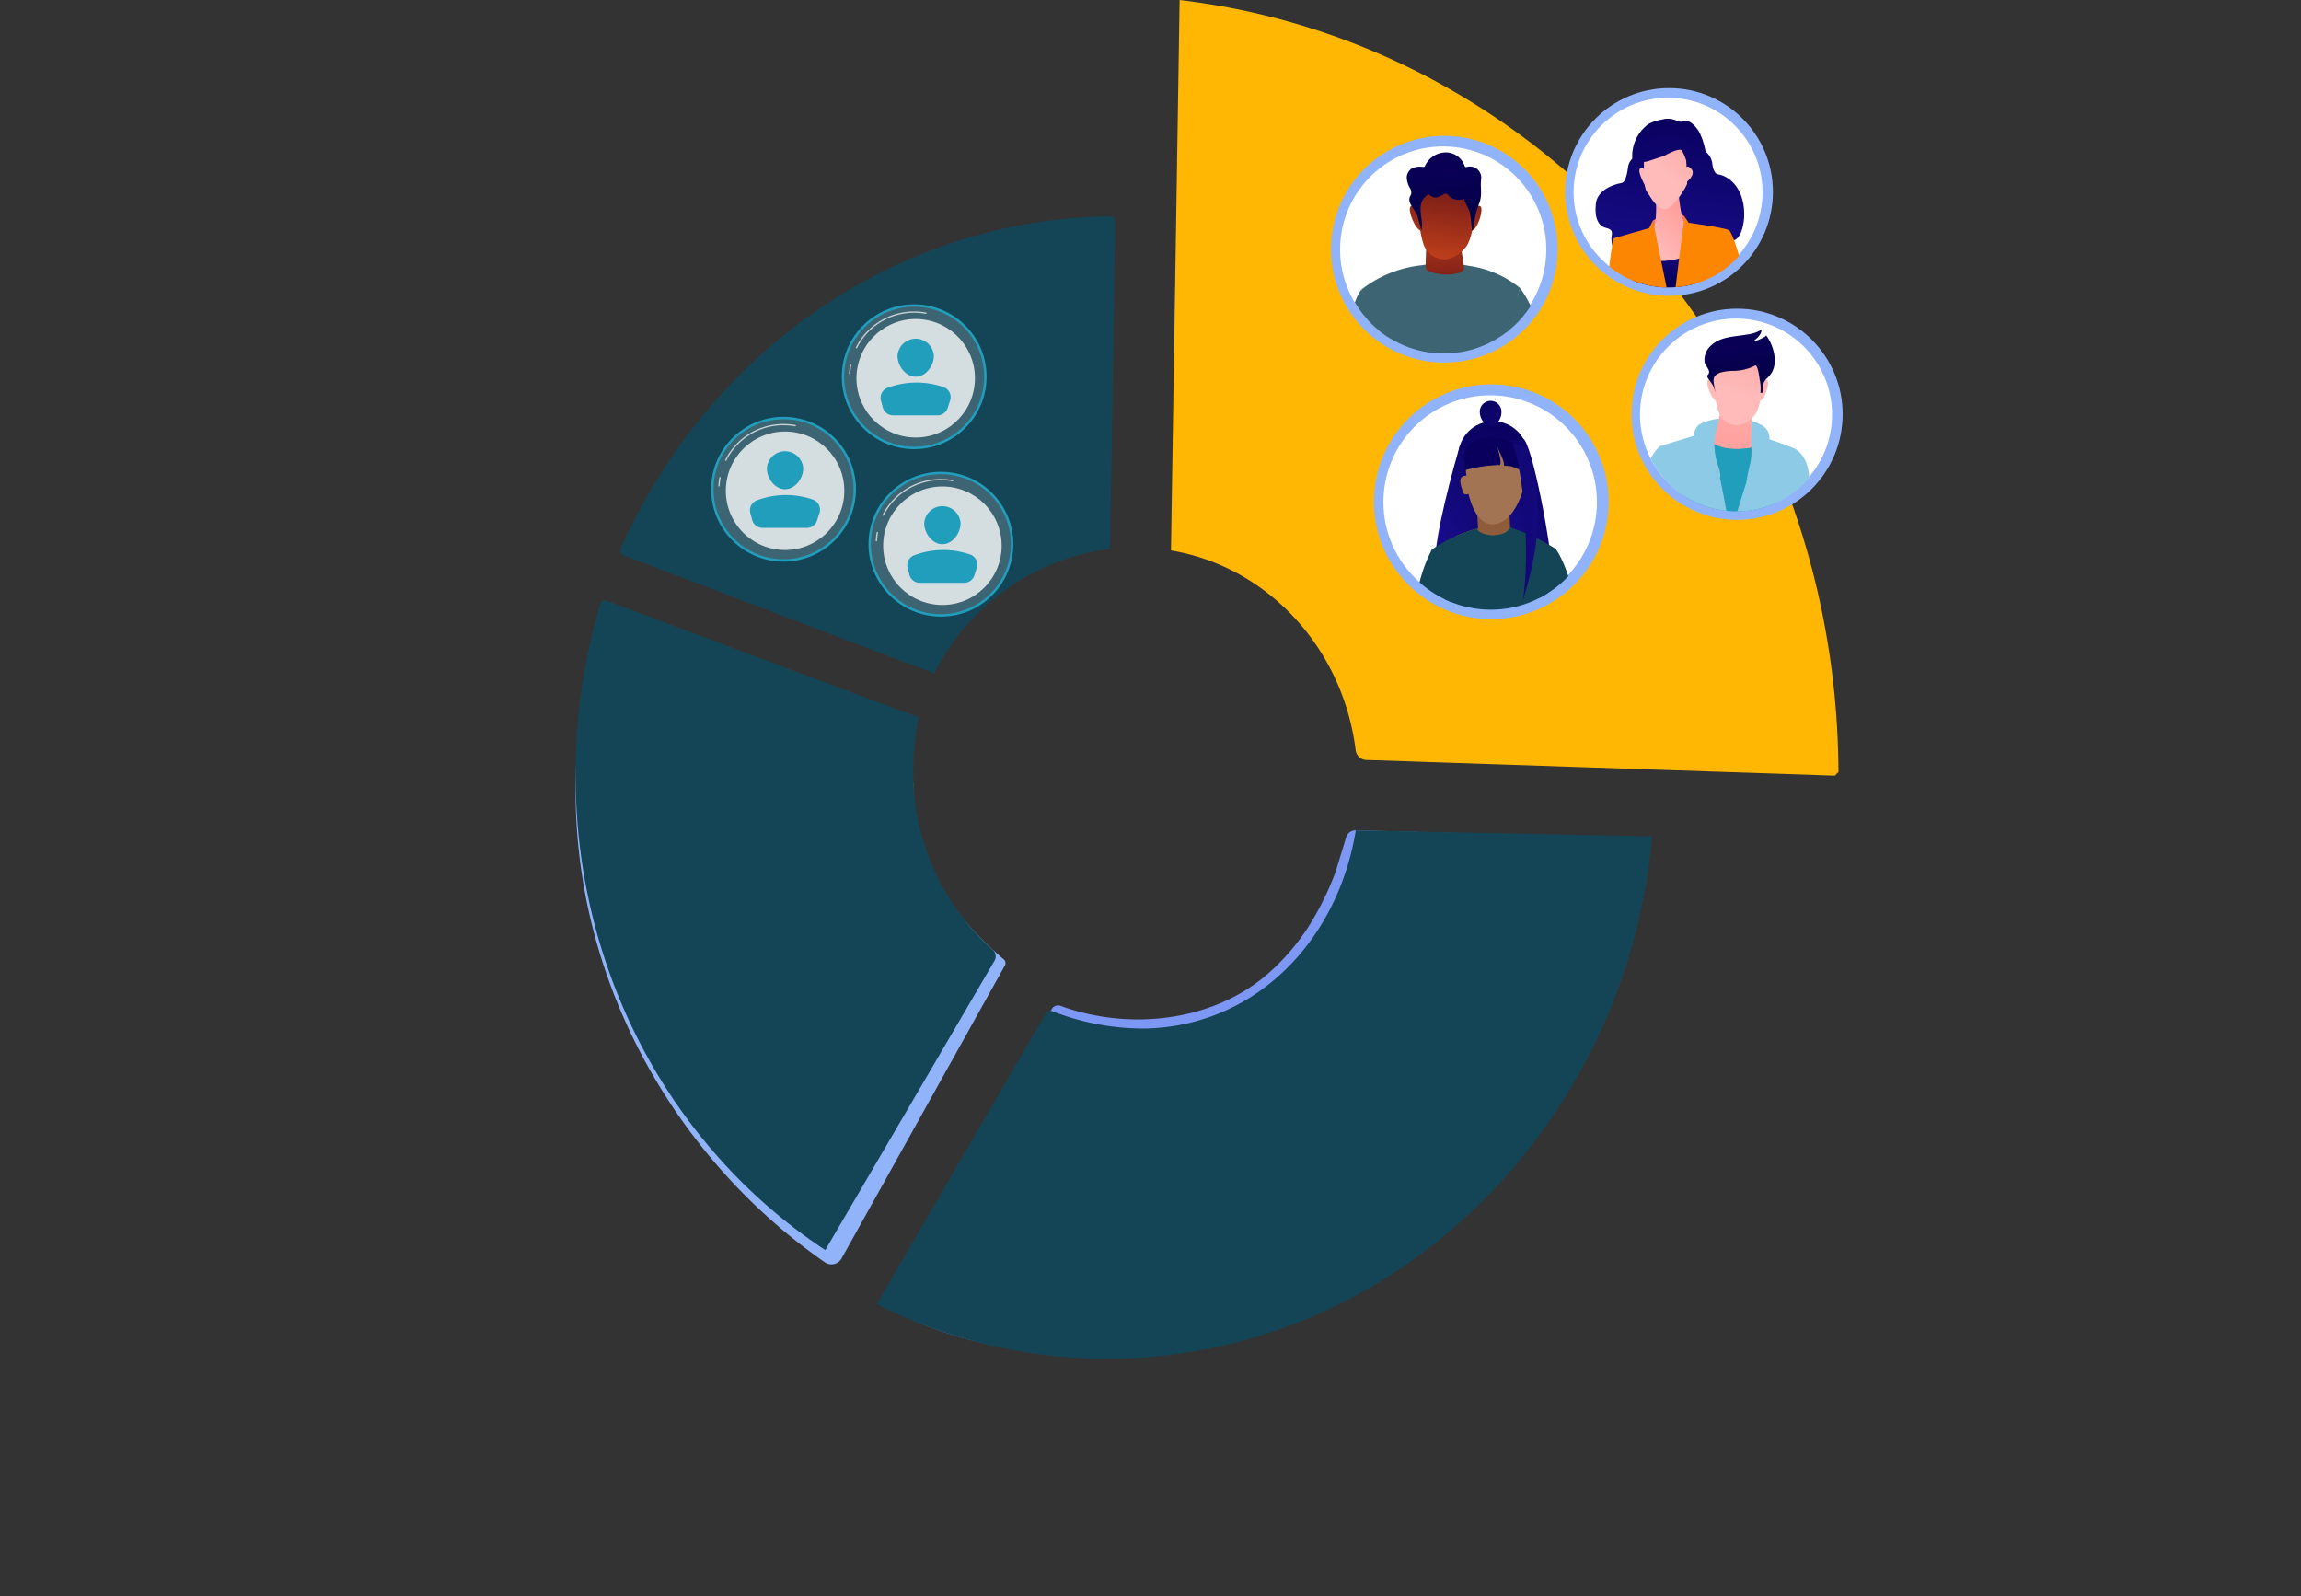 <svg id="Help_1" data-name="Help 1" xmlns="http://www.w3.org/2000/svg" xmlns:xlink="http://www.w3.org/1999/xlink" width="380.792" height="264.158" viewBox="0 0 380.792 264.158">
  <rect x="0" y="0" width="380.792" height="264.158" fill="#333333" stroke="none"/>
  <defs>
    <radialGradient id="radial-gradient" cx="0.5" cy="0.5" r="3.824" gradientTransform="translate(-0.848 1.798) scale(0.126 0.109)" gradientUnits="objectBoundingBox">
      <stop offset="0" stop-color="#868686"/>
      <stop offset="0.058" stop-color="#868686" stop-opacity="0.855"/>
      <stop offset="0.18" stop-color="#868686" stop-opacity="0.592"/>
      <stop offset="0.31" stop-color="#868686" stop-opacity="0.376"/>
      <stop offset="0.448" stop-color="#868686" stop-opacity="0.212"/>
      <stop offset="0.598" stop-color="#868686" stop-opacity="0.09"/>
      <stop offset="0.767" stop-color="#868686" stop-opacity="0.024"/>
      <stop offset="1" stop-color="#868686" stop-opacity="0"/>
    </radialGradient>
    <clipPath id="clip-path">
      <ellipse id="Ellipse_24117" data-name="Ellipse 24117" cx="17.063" cy="17.063" rx="17.063" ry="17.063" fill="none"/>
    </clipPath>
    <linearGradient id="linear-gradient" x1="0.412" y1="-0.83" x2="0.577" y2="2.157" gradientUnits="objectBoundingBox">
      <stop offset="0" stop-color="#c4421b"/>
      <stop offset="1" stop-color="#5c0e16"/>
    </linearGradient>
    <linearGradient id="linear-gradient-2" x1="0.411" y1="1.081" x2="0.548" y2="-0.237" xlink:href="#linear-gradient"/>
    <linearGradient id="linear-gradient-3" x1="0.208" y1="2.478" x2="0.81" y2="-1.626" xlink:href="#linear-gradient"/>
    <linearGradient id="linear-gradient-4" x1="0.216" y1="2.299" x2="0.887" y2="-1.819" xlink:href="#linear-gradient"/>
    <linearGradient id="linear-gradient-5" x1="0.48" y1="0.184" x2="0.658" y2="1.497" gradientUnits="objectBoundingBox">
      <stop offset="0" stop-color="#090056"/>
      <stop offset="1" stop-color="#020039"/>
    </linearGradient>
    <clipPath id="clip-path-2">
      <ellipse id="Ellipse_24120" data-name="Ellipse 24120" cx="15.635" cy="15.635" rx="15.635" ry="15.635" fill="none"/>
    </clipPath>
    <linearGradient id="linear-gradient-6" x1="0.536" y1="-0.138" x2="0.397" y2="3.009" gradientUnits="objectBoundingBox">
      <stop offset="0" stop-color="#09005d"/>
      <stop offset="1" stop-color="#1a0f91"/>
    </linearGradient>
    <linearGradient id="linear-gradient-7" x1="0.566" y1="-0.321" x2="0.419" y2="1.064" xlink:href="#linear-gradient-6"/>
    <linearGradient id="linear-gradient-8" x1="0.563" y1="-0.246" x2="0.417" y2="1.217" xlink:href="#linear-gradient-6"/>
    <linearGradient id="linear-gradient-9" x1="-0.336" y1="-7.677" x2="-0.03" y2="-4.642" gradientUnits="objectBoundingBox">
      <stop offset="0" stop-color="#ff928e"/>
      <stop offset="1" stop-color="#fe7062"/>
    </linearGradient>
    <linearGradient id="linear-gradient-10" x1="0.755" y1="0.195" x2="4.507" y2="-4.313" gradientUnits="objectBoundingBox">
      <stop offset="0" stop-color="#febbba"/>
      <stop offset="1" stop-color="#ff928e"/>
    </linearGradient>
    <linearGradient id="linear-gradient-11" x1="0.037" y1="1.034" x2="3.385" y2="-4.028" xlink:href="#linear-gradient-10"/>
    <linearGradient id="linear-gradient-12" x1="0.375" y1="0.718" x2="0.716" y2="-0.122" xlink:href="#linear-gradient-10"/>
    <linearGradient id="linear-gradient-13" x1="0.463" y1="0.747" x2="0.548" y2="-0.271" xlink:href="#linear-gradient-6"/>
    <linearGradient id="linear-gradient-14" x1="0.447" y1="0.532" x2="1.074" y2="-0.751" xlink:href="#linear-gradient-10"/>
    <linearGradient id="linear-gradient-15" x1="-0.053" y1="-1.028" x2="2.092" y2="5.249" xlink:href="#linear-gradient-6"/>
    <clipPath id="clip-path-3">
      <ellipse id="Ellipse_24124" data-name="Ellipse 24124" cx="17.667" cy="17.667" rx="17.667" ry="17.667" fill="none"/>
    </clipPath>
    <linearGradient id="linear-gradient-16" x1="0.655" y1="-0.092" x2="-0.007" y2="2.436" xlink:href="#linear-gradient-6"/>
    <linearGradient id="linear-gradient-17" x1="1.154" y1="-0.299" x2="0.231" y2="1.236" xlink:href="#linear-gradient-6"/>
    <linearGradient id="linear-gradient-18" x1="1.008" y1="-0.072" x2="0.095" y2="1.111" xlink:href="#linear-gradient-6"/>
    <linearGradient id="linear-gradient-19" x1="-54.541" y1="26.409" x2="-51.91" y2="32.876" xlink:href="#linear-gradient-6"/>
    <linearGradient id="linear-gradient-20" x1="-0.021" y1="-0.292" x2="2.512" y2="3.335" xlink:href="#linear-gradient-6"/>
    <linearGradient id="linear-gradient-21" x1="-2.839" y1="-0.248" x2="3.12" y2="1.116" xlink:href="#linear-gradient-6"/>
    <clipPath id="clip-path-4">
      <ellipse id="Ellipse_24127" data-name="Ellipse 24127" cx="15.893" cy="15.893" rx="15.893" ry="15.893" fill="none"/>
    </clipPath>
    <linearGradient id="linear-gradient-22" x1="1.015" y1="-2.003" x2="0.213" y2="2.486" xlink:href="#linear-gradient-10"/>
    <linearGradient id="linear-gradient-23" x1="0.437" y1="0.528" x2="0.858" y2="-1.058" xlink:href="#linear-gradient-10"/>
    <linearGradient id="linear-gradient-24" x1="0.332" y1="0.915" x2="2.248" y2="-4.025" xlink:href="#linear-gradient-10"/>
    <linearGradient id="linear-gradient-25" x1="0.544" y1="0.447" x2="2.679" y2="-4.509" xlink:href="#linear-gradient-10"/>
    <linearGradient id="linear-gradient-26" x1="0.471" y1="0.224" x2="0.617" y2="1.484" xlink:href="#linear-gradient-5"/>
  </defs>
  <ellipse id="Ellipse_24113" data-name="Ellipse 24113" cx="190.396" cy="24.06" rx="190.396" ry="24.06" transform="translate(0 216.039)" fill="url(#radial-gradient)" style="mix-blend-mode: multiply;isolation: isolate"/>
  <g id="Help_1-2" data-name="Help 1" transform="translate(95.257 0)">
    <path id="Path_242500" data-name="Path 242500" d="M622.724,1014.618a37.782,37.782,0,0,1,29.086-20.6l.856-54.188a.826.826,0,0,0-.831-.839c-35.3.382-66.454,22.355-80.993,54.9a.905.905,0,0,0,.507,1.213Z" transform="translate(-563.369 -903.177)" fill="#144556"/>
    <path id="Path_242501" data-name="Path 242501" d="M699.5,1056.687a1.617,1.617,0,0,0-1.589,1.133c-.607,1.938-1.714,5.655-1.9,6.125a49.6,49.6,0,0,1-3.127,6.649,36.6,36.6,0,0,1-8.66,10.447c-8.98,7.271-21.889,8.623-32.657,5.024-.306-.1-.611-.213-.914-.326a1.2,1.2,0,0,0-1.479.548l-27.15,49.513c13.184,6.611,25.59,8.34,41.155,7.342,45.222-2.9,80.734-39.616,84.675-85.151Z" transform="translate(-570.383 -919.284)" fill="#7d97f4"/>
    <path id="Path_242502" data-name="Path 242502" d="M699.212,1056.687c-2.943,18.068-16.3,32.187-34.443,32.8a41.289,41.289,0,0,1-15.673-2.826,1.015,1.015,0,0,0-1.255.438l-27.907,48.007a84.788,84.788,0,0,0,43.636,8.85c45.222-2.9,80.734-40.731,84.675-86.266Z" transform="translate(-570.097 -919.284)" fill="#144556"/>
    <path id="Path_242503" data-name="Path 242503" d="M606.216,1121.886l27.02-48.464a.817.817,0,0,0-.19-1.025c-8.319-7.005-14.97-16.4-14.97-28.578,0-3-1.332-7.377-.722-10.195l-50.816-18.171a98.813,98.813,0,0,0-4.343,29.061c0,32.711,17.381,61.481,41.246,78.019A1.924,1.924,0,0,0,606.216,1121.886Z" transform="translate(-562.196 -913.641)" fill="#91b3fa"/>
    <path id="Path_242504" data-name="Path 242504" d="M603.514,1120.121l28-47.865a1.471,1.471,0,0,0-.3-1.849,39.312,39.312,0,0,1-13.143-29.666,41.329,41.329,0,0,1,.935-8.752l-51.711-19.33a.761.761,0,0,0-1,.493,98.793,98.793,0,0,0-4.109,28.282C562.2,1074.942,578.752,1103.795,603.514,1120.121Z" transform="translate(-562.196 -913.252)" fill="#144556"/>
    <g id="Group_49795" data-name="Group 49795" transform="translate(98.526)">
      <path id="Path_242505" data-name="Path 242505" d="M676.342,988.594c16.028,2.681,28.457,16.176,30.563,33.042a1.845,1.845,0,0,0,1.766,1.623l77.522,2.6.609-.589c-.237-64.852-46.739-120.412-109.028-127.766Z" transform="translate(-676.342 -897.5)" fill="#ffb703"/>
    </g>
  </g>
  <g id="Group_49801" data-name="Group 49801" transform="translate(219.262 21.722)">
    <ellipse id="Ellipse_24115" data-name="Ellipse 24115" cx="18.761" cy="18.761" rx="18.761" ry="18.761" transform="translate(0.993 0.76)" fill="#91b3fa"/>
    <ellipse id="Ellipse_24116" data-name="Ellipse 24116" cx="17.063" cy="17.063" rx="17.063" ry="17.063" transform="matrix(0.16, -0.987, 0.987, 0.16, 0, 33.685)" fill="#fff"/>
    <g id="Group_49800" data-name="Group 49800" transform="translate(2.611 2.647)">
      <g id="Group_49799" data-name="Group 49799" clip-path="url(#clip-path)">
        <g id="Group_49798" data-name="Group 49798" transform="translate(0.933 0.864)">
          <path id="Path_242506" data-name="Path 242506" d="M716.7,963.153c.268-1.248.481-2.065.481-2.065l-4.743-8.032s-1.535,1.554-2.455,8.324a1.562,1.562,0,0,0,1.548,1.773Z" transform="translate(-709.966 -930.336)" fill="#3d6472"/>
          <path id="Path_242507" data-name="Path 242507" d="M746.433,961.305c-1.317-5.87-3.662-8.6-3.662-8.6l-2.968,9.834s.09.194.227.569h4.962A1.476,1.476,0,0,0,746.433,961.305Z" transform="translate(-714.049 -930.288)" fill="#3d6472"/>
          <path id="Path_242508" data-name="Path 242508" d="M717.052,962.458c4.876,1.793,11.5,1.542,19.232,0a25.012,25.012,0,0,1,.756-2.482l2.04-7.924a17.265,17.265,0,0,0-8.424-3.65,21.3,21.3,0,0,0-7.793-.1,19.447,19.447,0,0,0-10.036,4.051l3.529,8.029A16.272,16.272,0,0,1,717.052,962.458Z" transform="translate(-710.358 -929.641)" fill="#3d6472"/>
          <path id="Path_242509" data-name="Path 242509" d="M725.28,943.868l-.122,4a.909.909,0,0,0,.607.884,8,8,0,0,0,5.149.191.9.9,0,0,0,.586-.985l-.6-4.092Z" transform="translate(-712.045 -929.079)" fill="url(#linear-gradient)"/>
          <g id="Group_49797" data-name="Group 49797" transform="translate(9.994)">
            <path id="Path_242510" data-name="Path 242510" d="M723.582,935.56s.235,5.407,1.175,7.522a3.839,3.839,0,0,0,3.526,2.116,5.381,5.381,0,0,0,3.526-2.351c1.176-1.88,1.645-7.992,1.645-7.992a8.508,8.508,0,0,0-4.936-2.585C725.7,932.034,723.582,934.385,723.582,935.56Z" transform="translate(-721.823 -927.489)" fill="url(#linear-gradient-2)"/>
            <path id="Path_242511" data-name="Path 242511" d="M733.755,938.156s1.079-1.618,1.618-1.079-.539,4.046-1.618,4.046S733.755,938.156,733.755,938.156Z" transform="translate(-723.15 -928.134)" fill="url(#linear-gradient-3)"/>
            <path id="Path_242512" data-name="Path 242512" d="M724.139,938.429s-1.348-1.888-1.888-1.349.809,4.046,1.888,4.046Z" transform="translate(-721.624 -928.136)" fill="url(#linear-gradient-4)"/>
            <path id="Path_242513" data-name="Path 242513" d="M733.841,933.48c.007-.366-.014-.743-.033-1.175a8.719,8.719,0,0,1,.067-1.29,1.869,1.869,0,0,0-2.324-1.905.448.448,0,0,1-.274.021c-.109-.042-.156-.166-.2-.274a3.246,3.246,0,0,0-3.527-2.1,3.8,3.8,0,0,0-2.966,2.154.371.371,0,0,1-.122.174.362.362,0,0,1-.189.038,3.211,3.211,0,0,0-1.907.26,1.934,1.934,0,0,0-.821,1.421,3.664,3.664,0,0,0,.509,1.782,1.406,1.406,0,0,1,.209,1.082,3.084,3.084,0,0,1-.161.308c-.579,1.15.943,2.281,1.223,3.312l.64,2.349a5.641,5.641,0,0,0,.079-1.52,17.817,17.817,0,0,1-.222-2.087,3.414,3.414,0,0,1,.367-1.45c.223-.431.629-.622.933-1a1.916,1.916,0,0,0,.968.592,1.63,1.63,0,0,0,.713-.095c.349-.109.844-.5,1.184-.53s.456.328.679.516a2.535,2.535,0,0,0,2.425.355c-.173.073.836,1.954.869,2.124a20.3,20.3,0,0,1,.346,3.037c.081.06.171-.06.2-.157.183-.678.24-1.384.358-2.078a14.975,14.975,0,0,1,.706-2.27A4.973,4.973,0,0,0,733.841,933.48Z" transform="translate(-721.544 -926.734)" fill="url(#linear-gradient-5)"/>
          </g>
        </g>
      </g>
    </g>
  </g>
  <g id="Group_49805" data-name="Group 49805" transform="translate(259.018 14.576)">
    <ellipse id="Ellipse_24118" data-name="Ellipse 24118" cx="17.191" cy="17.191" rx="17.191" ry="17.191" fill="#91b3fa"/>
    <ellipse id="Ellipse_24119" data-name="Ellipse 24119" cx="15.635" cy="15.635" rx="15.635" ry="15.635" transform="translate(1.393 1.606)" fill="#fff"/>
    <g id="Group_49804" data-name="Group 49804" transform="translate(1.482 1.729)">
      <g id="Group_49803" data-name="Group 49803" clip-path="url(#clip-path-2)">
        <g id="Group_49802" data-name="Group 49802" transform="translate(3.542 3.351)">
          <path id="Path_242514" data-name="Path 242514" d="M767.348,929.037c-.99,0-2.016.126-2.4-1.067a6.572,6.572,0,0,1,2.506-6.825,6.775,6.775,0,0,1,2.227-.742,3.485,3.485,0,0,1,2.509.212c.755.406,1.487-.247,2.27.274a4.792,4.792,0,0,1,1.53,1.846,11.507,11.507,0,0,1,.908,2.946,1.685,1.685,0,0,1,.039.693,1.666,1.666,0,0,1-.256.525,4.031,4.031,0,0,1-3.453,2.138Z" transform="translate(-758.697 -920.272)" fill="url(#linear-gradient-6)"/>
          <path id="Path_242515" data-name="Path 242515" d="M766.193,925.847s.179.375-.987.961c-.65.327-1.915.81-2.082,2.22-.086.728-.37,2.526-1.063,2.636-1.725.277-4.054,1.353-4.271,3.447-.249,2.4.442,3.664,1.665,3.978.9.231,1.126.472.944,1.422-.174.911.516,4.179,2.023,5.011,3.378,1.866,6.319-6.634,6.319-6.634l.69-10.975Z" transform="translate(-757.74 -921.035)" fill="url(#linear-gradient-7)"/>
          <path id="Path_242516" data-name="Path 242516" d="M775.964,924.736s-.183.4,1,1.018a3.118,3.118,0,0,1,2.119,2.351c.088.772.293,1.855,1,1.973,1.757.293,3.792,2,4.225,5.326.331,2.536-.391,5.255-1.637,5.588-.914.244-.846-.24-.66.766.177.965-.239.592-1.774,1.474-3.438,1.977-6.872-4.683-6.872-4.683l-.7-11.628Z" transform="translate(-759.783 -920.883)" fill="url(#linear-gradient-8)"/>
          <path id="Path_242517" data-name="Path 242517" d="M770.832,938.812s2.609-.672,3.164.159c.277,1.383.419,2.757.419,2.757l-3.007.564-1.989-.458-.473-.275-.2-1.958A7.565,7.565,0,0,1,770.832,938.812Z" transform="translate(-759.247 -922.774)" fill="url(#linear-gradient-9)"/>
          <path id="Path_242518" data-name="Path 242518" d="M767.345,930.625s-.419-1.258-1.05-.839.945,3.1.945,3.1Z" transform="translate(-758.891 -921.562)" fill="url(#linear-gradient-10)"/>
          <path id="Path_242519" data-name="Path 242519" d="M774.828,930.589s0-1.888,1.049-.839-1.049,2.518-1.049,2.518Z" transform="translate(-760.079 -921.525)" fill="url(#linear-gradient-11)"/>
          <path id="Path_242520" data-name="Path 242520" d="M785.426,949.412c-.879-4.24-2.14-7.553-2.538-7.746l-2.382,5.894a15.524,15.524,0,0,0-.442,3.937h3.663A1.735,1.735,0,0,0,785.426,949.412Z" transform="translate(-760.795 -923.199)" fill="#fc8501"/>
          <path id="Path_242521" data-name="Path 242521" d="M764.367,951.7c.11-1.895.062-3.088.062-3.088l-3.357-5.45a47.384,47.384,0,0,0-.84,6.077q-.029.307-.056.624a1.7,1.7,0,0,0,1.69,1.836Z" transform="translate(-758.073 -923.404)" fill="#fc8501"/>
          <path id="Path_242522" data-name="Path 242522" d="M770.188,950.45h3.655l.992-10.419s-.839-.217-1.259-1.685a29.8,29.8,0,0,1-.629-4.41l-3.776.838s.42,4-.42,5.887Z" transform="translate(-759.247 -922.142)" fill="url(#linear-gradient-12)"/>
          <path id="Path_242523" data-name="Path 242523" d="M775.156,952.025l.526-6.577c-3.829,2.291-7.766,2.18-11.76.965l1.133,5.612Z" transform="translate(-758.586 -923.717)" fill="url(#linear-gradient-13)"/>
          <path id="Path_242524" data-name="Path 242524" d="M770.055,951.238c-1.135-5.473-2.336-11.464-2.336-11.464l-.629,1.256-5.875,1.684c.287,1.342,1.165,5.037,2.048,8.524Z" transform="translate(-758.216 -922.94)" fill="#fc8501"/>
          <path id="Path_242525" data-name="Path 242525" d="M780.066,951.138c.313-1.676.589-2.986.589-2.986l1.271-6.845c-.4-.4-6.673-1.259-6.673-1.259l-.671-1s-.838,6.089-1.554,12.092Z" transform="translate(-759.832 -922.841)" fill="#fc8501"/>
          <path id="Path_242526" data-name="Path 242526" d="M767.044,926.994s-.21,5.036.419,5.875,1.468,2.728,2.937,2.937,3.777-3.987,3.777-4.2-.21-5.665-.21-5.665S769.562,922.378,767.044,926.994Z" transform="translate(-759.009 -920.868)" fill="url(#linear-gradient-14)"/>
          <path id="Path_242527" data-name="Path 242527" d="M766.055,926.01s-.839,2.518,1.679,1.679l2.518-.84s2.518-1.468,2.937-.839a10.374,10.374,0,0,1,.84,2.18s.839-2.18,0-3.439S767.943,922.443,766.055,926.01Z" transform="translate(-758.86 -920.723)" fill="url(#linear-gradient-15)"/>
        </g>
      </g>
    </g>
  </g>
  <g id="Group_49810" data-name="Group 49810" transform="translate(227.364 63.605)">
    <ellipse id="Ellipse_24121" data-name="Ellipse 24121" cx="19.425" cy="19.425" rx="19.425" ry="19.425" fill="#91b3fa"/>
    <circle id="Ellipse_24122" data-name="Ellipse 24122" cx="17.667" cy="17.667" r="17.667" transform="translate(1.574 1.815)" fill="#fff"/>
    <g id="Group_49809" data-name="Group 49809" transform="translate(1.675 1.954)">
      <g id="Group_49808" data-name="Group 49808" clip-path="url(#clip-path-3)">
        <g id="Group_49807" data-name="Group 49807" transform="translate(5.338 0.777)">
          <g id="Group_49806" data-name="Group 49806">
            <ellipse id="Ellipse_24123" data-name="Ellipse 24123" cx="5.762" cy="5.762" rx="5.762" ry="5.762" transform="translate(6.953 3.373)" fill="url(#linear-gradient-16)"/>
            <path id="Path_242528" data-name="Path 242528" d="M731.056,983.072c-2.534,8.765-4.257,16.731-3.977,18.972l7.389-.78.857-16.211Z" transform="translate(-723.875 -975.546)" fill="url(#linear-gradient-17)"/>
            <path id="Path_242529" data-name="Path 242529" d="M741.006,981.965l-1.013,19.815,8.361,4.452c-.175-6.771-3.636-24.173-5.051-24.64Z" transform="translate(-725.646 -975.344)" fill="url(#linear-gradient-18)"/>
            <path id="Path_242530" data-name="Path 242530" d="M740.326,994.457l.243,5.4-5.234.788-.33-5.665Z" transform="translate(-724.964 -977.104)" fill="#8e5c3a"/>
            <path id="Path_242531" data-name="Path 242531" d="M742.374,989.555s-1.255,5.6-4.649,6.276-4.4-4.606-4.579-4.985c0,0-.759.357-.93-.4s-1.065-2.652.623-2.614a5.066,5.066,0,0,1,.252-2.81c.584-.925,1.762-3.15,4.187-2.532S743.583,985.153,742.374,989.555Z" transform="translate(-724.529 -975.452)" fill="#a37454"/>
            <path id="Path_242532" data-name="Path 242532" d="M739.92,998.619l3.32,1.76-4.348,4.771-8.037-5.056a21.539,21.539,0,0,1,3.528-1.254Z" transform="translate(-724.396 -977.674)" fill="#8e5c3a"/>
            <path id="Path_242533" data-name="Path 242533" d="M733.125,982.677c-1.134,1.586-.242,2.994-.547,4.134a23.727,23.727,0,0,1,5.926-.887c.23-.759-.223-2.021-.455-3.017.362.945,1.19,2.392,1.1,3.138,1.5.069,1.193.09,2.879.766l-1.312-4.576C737.8,980.868,735.272,981.043,733.125,982.677Z" transform="translate(-724.625 -975.306)" fill="url(#linear-gradient-19)"/>
            <path id="Path_242534" data-name="Path 242534" d="M739.127,976.345c0,1.1-1.036,2.335-1.782,2.335a2.671,2.671,0,0,1-1.782-2.335,1.793,1.793,0,1,1,3.564,0Z" transform="translate(-725.04 -974.353)" fill="url(#linear-gradient-20)"/>
            <path id="Path_242535" data-name="Path 242535" d="M745.007,1012.323l1.827-10.166a33.115,33.115,0,0,0-7.529-3.534c-.848,1.765-4.726,1.59-5.537.219a24.421,24.421,0,0,0-7.406,3.434l2.5,10.047Z" transform="translate(-723.781 -977.674)" fill="#144556"/>
            <path id="Path_242536" data-name="Path 242536" d="M752.832,1011.085c-1.48-6.329-3.185-8.368-3.185-8.368l-2.734,8.322s.329.664.762,1.845h3.73A1.465,1.465,0,0,0,752.832,1011.085Z" transform="translate(-726.593 -978.234)" fill="#144556"/>
            <path id="Path_242537" data-name="Path 242537" d="M728.635,1012.9a24.083,24.083,0,0,1,1.23-3.4l-3.912-6.649a24.516,24.516,0,0,0-2.57,8.4,1.464,1.464,0,0,0,1.454,1.643Z" transform="translate(-723.372 -978.254)" fill="#144556"/>
            <path id="Path_242538" data-name="Path 242538" d="M741.818,982.5c1.939,4.9,2.907,18.728,1.722,26.041,1.854-6.383,4.163-14.479.635-25.366Z" transform="translate(-725.896 -975.468)" fill="url(#linear-gradient-21)"/>
          </g>
        </g>
      </g>
    </g>
  </g>
  <g id="Group_49815" data-name="Group 49815" transform="translate(269.989 51.082)">
    <ellipse id="Ellipse_24125" data-name="Ellipse 24125" cx="17.475" cy="17.475" rx="17.475" ry="17.475" fill="#91b3fa"/>
    <ellipse id="Ellipse_24126" data-name="Ellipse 24126" cx="15.893" cy="15.893" rx="15.893" ry="15.893" transform="translate(1.416 1.633)" fill="#fff"/>
    <g id="Group_49814" data-name="Group 49814" transform="translate(1.507 1.758)">
      <g id="Group_49813" data-name="Group 49813" clip-path="url(#clip-path-4)">
        <g id="Group_49812" data-name="Group 49812" transform="translate(-1.259 1.72)">
          <path id="Path_242539" data-name="Path 242539" d="M796.825,995.567a1.6,1.6,0,0,0,1.6-1.607c-.017-2.538-.069-4.768-.187-6-.3-3.142-1.969-4.138-1.969-4.138l-.849,11.743Z" transform="translate(-769.091 -963.872)" fill="#8dcae5"/>
          <path id="Path_242540" data-name="Path 242540" d="M789.783,995.268c-.124-6.579-.246-12.019-.246-12.019-2.979-1.833-13.978-1.6-13.978-1.6s-.764,6.347-1.635,13.622Z" transform="translate(-766.15 -963.573)" fill="#219ebb"/>
          <path id="Path_242541" data-name="Path 242541" d="M771.1,995.059h10.236c-.329-3.181-2.973-14.947-2.973-14.947l-8.209,2.513s.648,7.337.648,9.628C770.8,992.777,770.951,993.8,771.1,995.059Z" transform="translate(-765.634 -963.364)" fill="#8dcae5"/>
          <path id="Path_242542" data-name="Path 242542" d="M770.693,995.459c.036-3.877-.033-11.029-1.254-12.425,0,0-1.582.814-3.186,6.084-.463,1.521-.884,2.965-1.275,4.34a1.571,1.571,0,0,0,1.511,2Z" transform="translate(-764.917 -963.764)" fill="#8dcae5"/>
          <path id="Path_242543" data-name="Path 242543" d="M794.445,995.206c.3-5.577.553-11.519.308-11.764-.458-.458-5.965-2.255-5.965-2.255s-3.587,10.97-4.421,14.019Z" transform="translate(-767.579 -963.511)" fill="#8dcae5"/>
          <path id="Path_242544" data-name="Path 242544" d="M780.066,981.6l1.374-4.812h5.042l.687,5.5S782.815,983.438,780.066,981.6Z" transform="translate(-766.99 -962.91)" fill="url(#linear-gradient-22)"/>
          <g id="Group_49811" data-name="Group 49811" transform="translate(11.819)">
            <path id="Path_242545" data-name="Path 242545" d="M780.066,969.106s.474,4.6,1.272,6.4a3.262,3.262,0,0,0,3,1.8,4.569,4.569,0,0,0,3-2c1-1.6,1.4-6.791,1.4-6.791a7.23,7.23,0,0,0-4.195-2.2C782.138,966.12,780.066,968.107,780.066,969.106Z" transform="translate(-778.809 -961.475)" fill="url(#linear-gradient-23)"/>
            <path id="Path_242546" data-name="Path 242546" d="M789.027,971.322s.917-1.374,1.375-.916-.458,3.437-1.375,3.437S789.027,971.322,789.027,971.322Z" transform="translate(-779.98 -962.023)" fill="url(#linear-gradient-24)"/>
            <path id="Path_242547" data-name="Path 242547" d="M780.857,971.553s-1.146-1.6-1.6-1.145.688,3.437,1.6,3.437Z" transform="translate(-778.684 -962.025)" fill="url(#linear-gradient-25)"/>
            <path id="Path_242548" data-name="Path 242548" d="M790.009,967.28a4.259,4.259,0,0,0,.227-2.007,7.586,7.586,0,0,0-1.422-3.661c.215.216-1.839,1.084-2.156,1.053.618-.5,1.386-1.078,1.414-1.956a6.2,6.2,0,0,1-2.435.805c-2.117.374-4.393.3-6.021,1.9a3.137,3.137,0,0,0-.968,2.668c.128.705,1.176,1.448.532,2.1-.457.458.926,1.293,1.151,2.594a2.462,2.462,0,0,0,.06.279c-.02-.665-.275-1.38-.259-2.027.033-1.327,2.034-1.42,3.012-1.508a7.9,7.9,0,0,0,3.848-.866c.458-.31.749,2.191.768,2.313a6.92,6.92,0,0,1,.129,2.193h.316c.091-.843.007-1.65.627-2.264a6.382,6.382,0,0,0,.836-.945A3.261,3.261,0,0,0,790.009,967.28Z" transform="translate(-778.61 -960.709)" fill="url(#linear-gradient-26)"/>
          </g>
          <path id="Path_242549" data-name="Path 242549" d="M780.725,977.783a13.993,13.993,0,0,1-.564,2.576,10.361,10.361,0,0,0-.061,3.153c.025,1.344,1.069,2.813.841,4.134-.585-1.643-2.369-2.921-3.283-4.455-.892-1.5-1.53-2.708-.509-4.122C777.781,978.191,780.739,977.7,780.725,977.783Z" transform="translate(-766.52 -963.044)" fill="#8dcae5"/>
          <path id="Path_242550" data-name="Path 242550" d="M787.49,982.249c.126,2.8-.423,3.365-.868,6.192.6-1.91,1.943-2.913,3-4.616,1.044-1.679,1.382-3.77-.327-4.89-.117-.076-1.77-.842-1.763-.693C787.557,978.65,787.435,981.037,787.49,982.249Z" transform="translate(-767.888 -963.106)" fill="#8dcae5"/>
        </g>
      </g>
    </g>
  </g>
  <g id="Group_49816" data-name="Group 49816" transform="translate(117.684 68.98)">
    <ellipse id="Ellipse_24128" data-name="Ellipse 24128" cx="11.983" cy="11.983" rx="11.983" ry="11.983" fill="#219ebb"/>
    <ellipse id="Ellipse_24129" data-name="Ellipse 24129" cx="11.585" cy="11.585" rx="11.585" ry="11.585" transform="translate(0.398 0.398)" fill="#3d6472"/>
    <path id="Path_242551" data-name="Path 242551" d="M589.673,990.52h-.006a.11.11,0,0,1-.1-.116,10.819,10.819,0,0,1,.156-1.357.11.11,0,0,1,.217.039,10.537,10.537,0,0,0-.155,1.33A.109.109,0,0,1,589.673,990.52Z" transform="translate(-588.368 -978.995)" fill="#fff" opacity="0.7"/>
    <path id="Path_242552" data-name="Path 242552" d="M590.978,984.883a.114.114,0,0,1-.05-.011.111.111,0,0,1-.048-.148,10.76,10.76,0,0,1,9.651-5.942,10.885,10.885,0,0,1,1.949.175.11.11,0,0,1,.088.128.109.109,0,0,1-.128.088A10.69,10.69,0,0,0,600.53,979a10.54,10.54,0,0,0-9.455,5.821A.108.108,0,0,1,590.978,984.883Z" transform="translate(-588.547 -977.603)" fill="#fff" opacity="0.7"/>
    <circle id="Ellipse_24130" data-name="Ellipse 24130" cx="9.805" cy="9.805" r="9.805" transform="translate(2.431 2.431)" fill="#fff" opacity="0.78"/>
    <path id="Path_242553" data-name="Path 242553" d="M604.879,986.849c0,1.66-1.346,3.452-3.006,3.452s-3.005-1.792-3.005-3.452a3.011,3.011,0,0,1,6.012,0Z" transform="translate(-589.642 -978.318)" fill="#219ebb"/>
    <path id="Path_242554" data-name="Path 242554" d="M597.7,997.843h7.339a1.777,1.777,0,0,0,1.692-1.235l.4-1.234a1.775,1.775,0,0,0-1.072-2.208,13.682,13.682,0,0,0-9.238.1,1.769,1.769,0,0,0-1.133,2.144l.3,1.121A1.776,1.776,0,0,0,597.7,997.843Z" transform="translate(-589.197 -979.467)" fill="#219ebb"/>
  </g>
  <g id="Group_49817" data-name="Group 49817" transform="translate(137.997 49.054)">
    <ellipse id="Ellipse_24131" data-name="Ellipse 24131" cx="11.983" cy="11.983" rx="11.983" ry="11.983" transform="translate(1.308 1.308)" fill="#219ebb"/>
    <ellipse id="Ellipse_24132" data-name="Ellipse 24132" cx="11.585" cy="11.585" rx="11.585" ry="11.585" transform="matrix(0.16, -0.987, 0.987, 0.16, 0, 22.87)" fill="#3d6472"/>
    <path id="Path_242555" data-name="Path 242555" d="M614.721,968.95h-.006a.109.109,0,0,1-.1-.115,10.829,10.829,0,0,1,.156-1.358.11.11,0,0,1,.217.04,10.515,10.515,0,0,0-.155,1.329A.108.108,0,0,1,614.721,968.95Z" transform="translate(-612.108 -956.118)" fill="#fff" opacity="0.7"/>
    <path id="Path_242556" data-name="Path 242556" d="M616.026,963.313a.115.115,0,0,1-.05-.011.111.111,0,0,1-.048-.148,10.76,10.76,0,0,1,9.651-5.942,10.971,10.971,0,0,1,1.949.175.11.11,0,0,1,.088.128.109.109,0,0,1-.128.088,10.684,10.684,0,0,0-1.909-.172,10.541,10.541,0,0,0-9.455,5.822A.109.109,0,0,1,616.026,963.313Z" transform="translate(-612.287 -954.725)" fill="#fff" opacity="0.7"/>
    <circle id="Ellipse_24133" data-name="Ellipse 24133" cx="9.805" cy="9.805" r="9.805" transform="translate(2.294 21.651) rotate(-80.783)" fill="#fff" opacity="0.78"/>
    <path id="Path_242557" data-name="Path 242557" d="M629.927,965.279c0,1.66-1.346,3.453-3.006,3.453s-3.005-1.793-3.005-3.453a3.011,3.011,0,0,1,6.012,0Z" transform="translate(-613.382 -955.441)" fill="#219ebb"/>
    <path id="Path_242558" data-name="Path 242558" d="M622.745,976.273h7.339a1.776,1.776,0,0,0,1.692-1.235l.4-1.234A1.775,1.775,0,0,0,631.1,971.6a13.682,13.682,0,0,0-9.238.1,1.769,1.769,0,0,0-1.133,2.144l.3,1.121A1.776,1.776,0,0,0,622.745,976.273Z" transform="translate(-612.937 -956.59)" fill="#219ebb"/>
  </g>
  <g id="Group_49818" data-name="Group 49818" transform="translate(143.724 78.074)">
    <ellipse id="Ellipse_24134" data-name="Ellipse 24134" cx="11.983" cy="11.983" rx="11.983" ry="11.983" fill="#219ebb"/>
    <ellipse id="Ellipse_24135" data-name="Ellipse 24135" cx="11.585" cy="11.585" rx="11.585" ry="11.585" transform="translate(0.398 0.398)" fill="#3d6472"/>
    <path id="Path_242559" data-name="Path 242559" d="M619.841,1001.056h-.006a.11.11,0,0,1-.1-.116,10.971,10.971,0,0,1,.157-1.357.11.11,0,1,1,.216.039,10.7,10.7,0,0,0-.154,1.329A.11.11,0,0,1,619.841,1001.056Z" transform="translate(-618.537 -989.531)" fill="#fff" opacity="0.7"/>
    <path id="Path_242560" data-name="Path 242560" d="M621.146,995.419a.1.1,0,0,1-.049-.012.108.108,0,0,1-.048-.147,10.758,10.758,0,0,1,9.65-5.942,10.885,10.885,0,0,1,1.949.175.11.11,0,1,1-.04.216,10.682,10.682,0,0,0-1.909-.172,10.539,10.539,0,0,0-9.454,5.821A.11.11,0,0,1,621.146,995.419Z" transform="translate(-618.715 -988.138)" fill="#fff" opacity="0.7"/>
    <ellipse id="Ellipse_24136" data-name="Ellipse 24136" cx="9.805" cy="9.805" rx="9.805" ry="9.805" transform="translate(2.43 2.431)" fill="#fff" opacity="0.78"/>
    <path id="Path_242561" data-name="Path 242561" d="M635.047,997.384c0,1.661-1.346,3.453-3.005,3.453s-3.006-1.792-3.006-3.453a3.011,3.011,0,0,1,6.012,0Z" transform="translate(-619.81 -988.854)" fill="#219ebb"/>
    <path id="Path_242562" data-name="Path 242562" d="M627.866,1008.379H635.2a1.777,1.777,0,0,0,1.692-1.235l.394-1.234a1.775,1.775,0,0,0-1.072-2.208,13.677,13.677,0,0,0-9.238.1,1.769,1.769,0,0,0-1.133,2.144l.3,1.121A1.777,1.777,0,0,0,627.866,1008.379Z" transform="translate(-619.365 -990.003)" fill="#219ebb"/>
  </g>
</svg>
